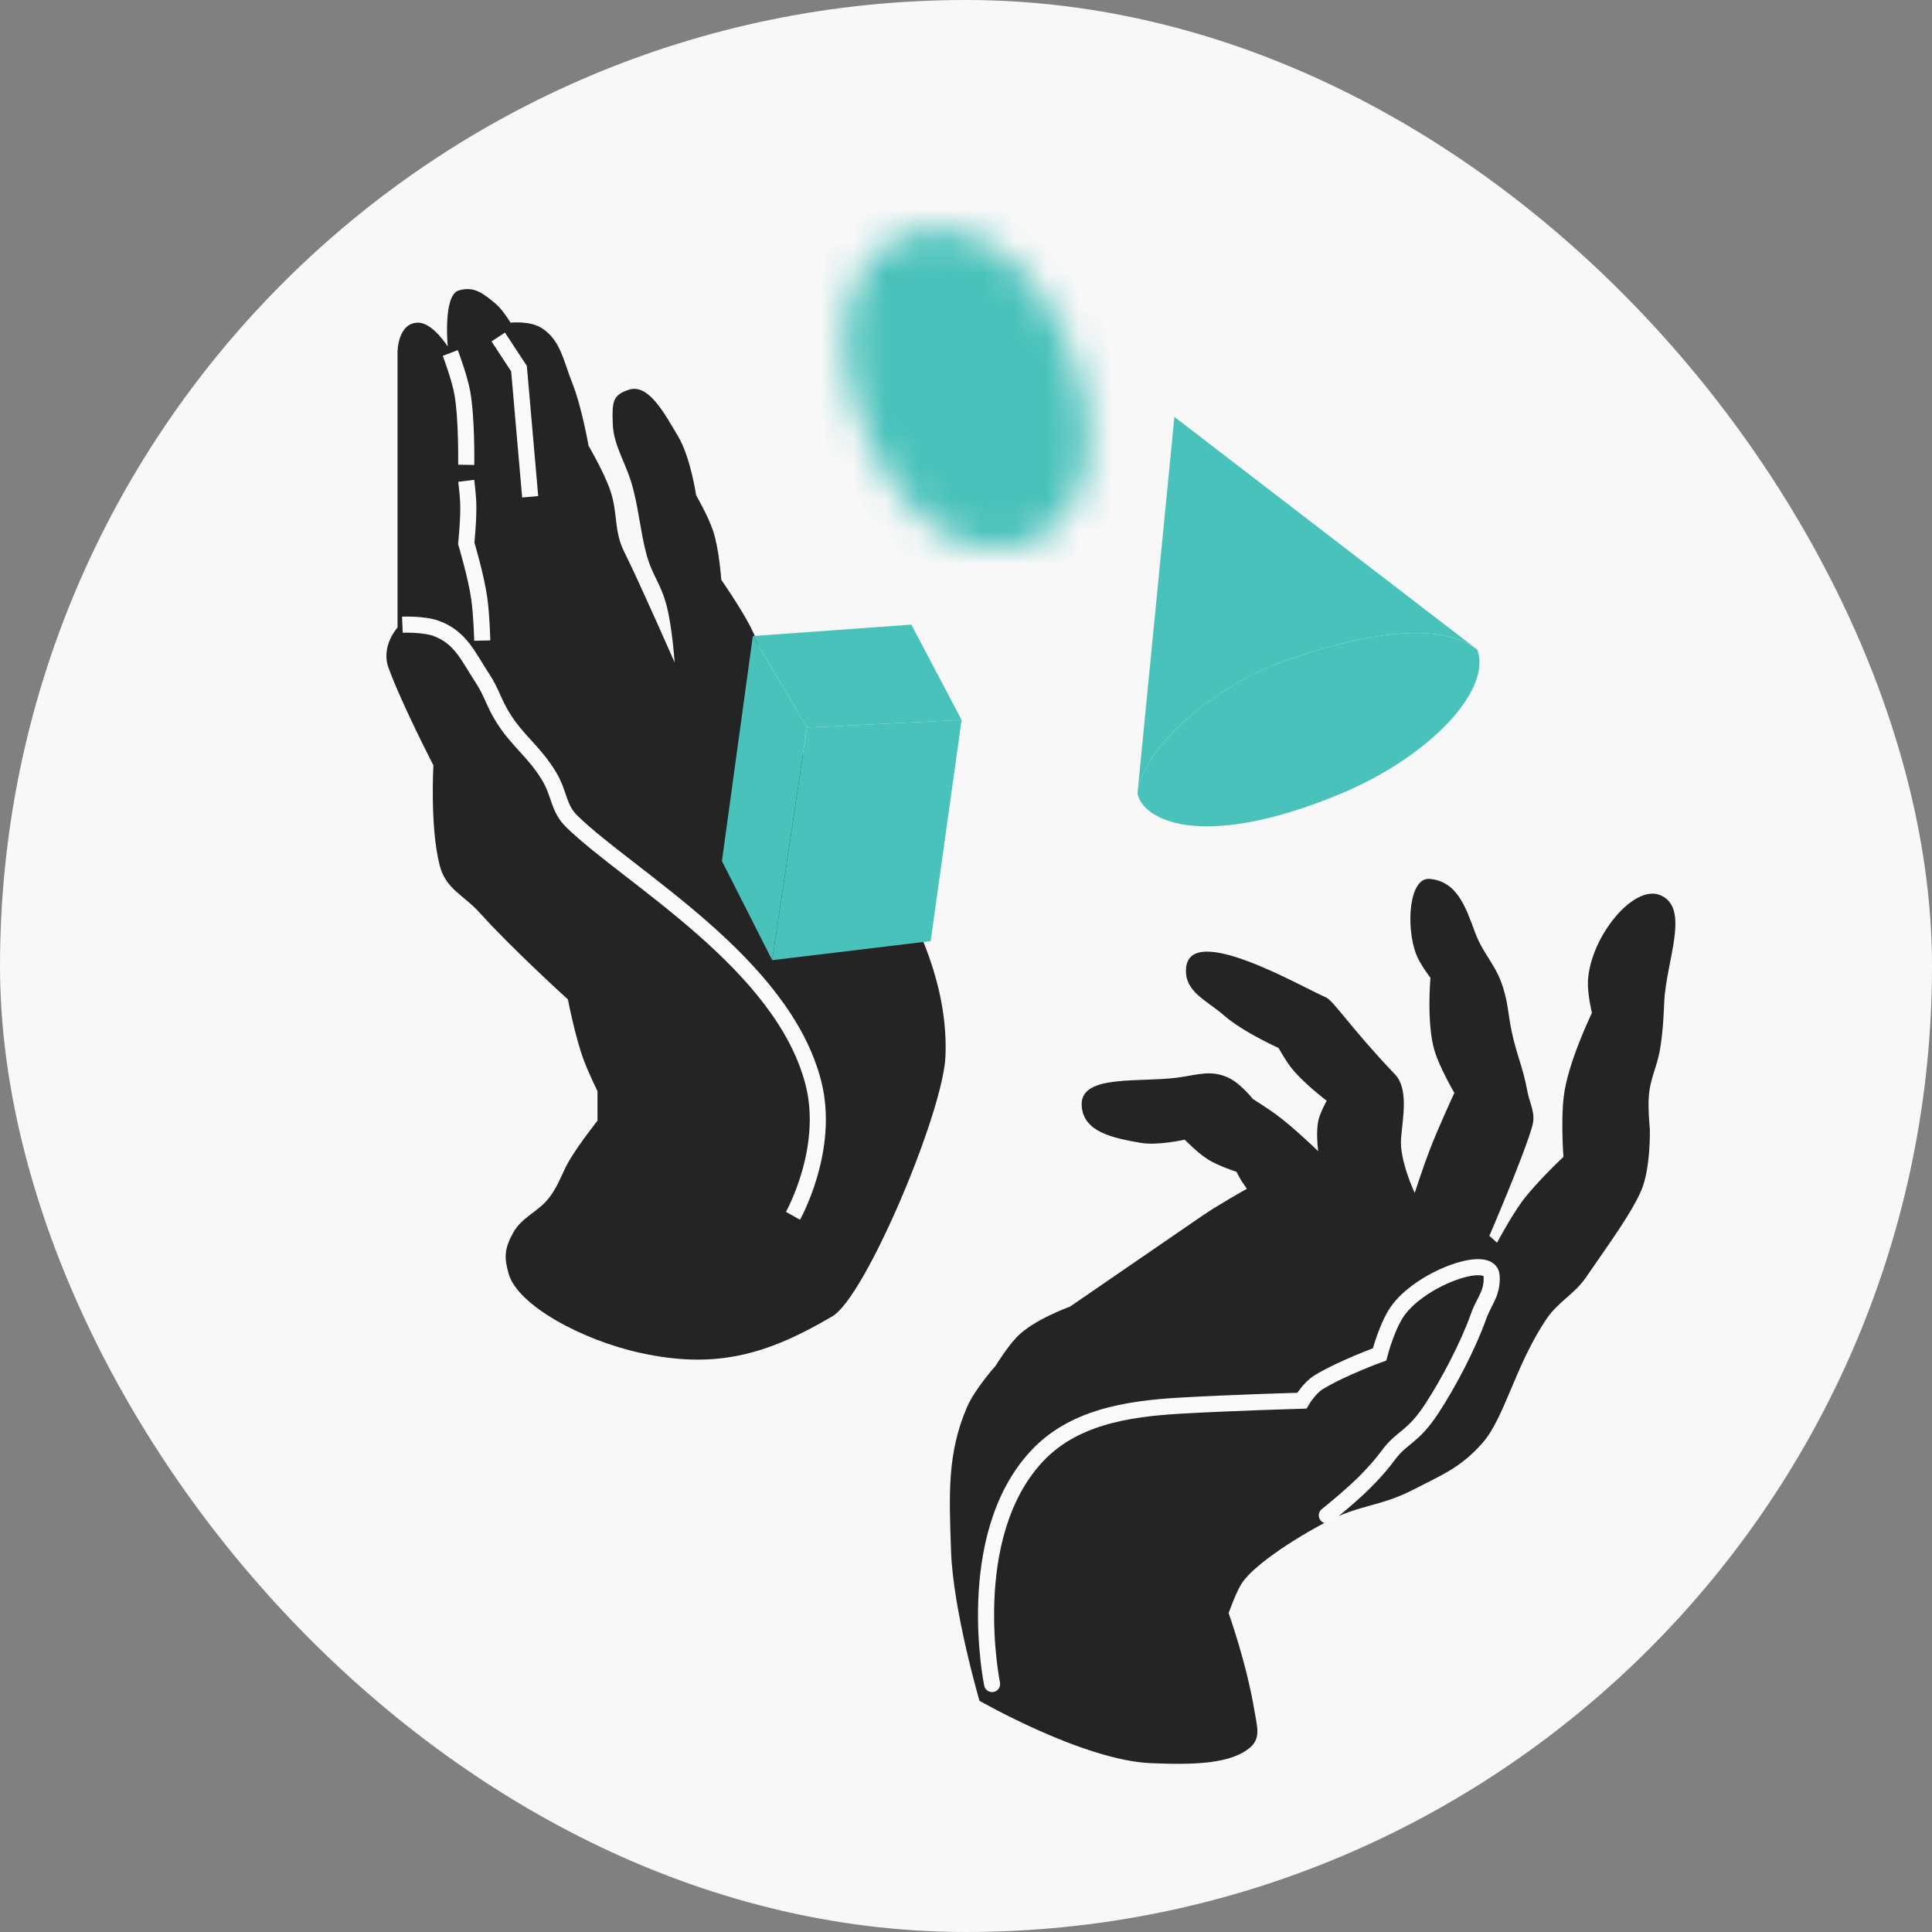 <?xml version="1.0" encoding="UTF-8"?> <svg xmlns="http://www.w3.org/2000/svg" width="60" height="60" viewBox="0 0 60 60" fill="none"><rect x="0" y="0" width="60" height="60" fill="#808080" stroke="none"/> <rect width="60" height="60" rx="30" fill="#F8F8F8"></rect> <path d="M15.938 38.282C15.655 38.789 15.656 39.068 15.799 39.565C16.078 40.534 18.069 41.618 19.893 42.017C22.209 42.523 23.802 42.088 25.853 40.877C26.883 40.268 29.29 34.546 29.362 32.806C29.551 28.268 25.212 24.166 24.293 22.398C23.742 21.338 23.86 20.554 23.319 19.489C23.009 18.881 22.4 18.006 22.4 18.006C22.4 18.006 22.336 17.062 22.149 16.495C21.998 16.037 21.62 15.383 21.62 15.383C21.62 15.383 21.443 14.195 21.063 13.557C20.638 12.845 20.144 11.903 19.531 12.103C19.03 12.266 19.006 12.464 19.03 13.158C19.054 13.88 19.466 14.385 19.67 15.211C19.855 15.955 19.887 16.466 20.06 17.151C20.247 17.885 20.508 18.072 20.701 18.805C20.878 19.478 20.951 20.573 20.951 20.573C20.951 20.573 19.837 18.035 19.392 17.151C19.052 16.475 19.197 15.927 18.946 15.211C18.749 14.649 18.278 13.843 18.278 13.843C18.278 13.843 18.066 12.629 17.776 11.903C17.492 11.193 17.413 10.572 16.83 10.193C16.46 9.952 15.855 10.021 15.855 10.021C15.855 10.021 15.611 9.611 15.381 9.422C15.014 9.121 14.725 8.872 14.24 9.023C13.755 9.175 13.905 10.763 13.905 10.763C13.905 10.763 13.443 10.021 12.986 10.021C12.346 10.021 12.346 10.934 12.346 10.934V19.489C12.346 19.489 11.817 20.059 12.067 20.744C12.485 21.884 13.46 23.767 13.46 23.767C13.46 23.767 13.348 25.677 13.655 26.875C13.844 27.616 14.401 27.794 14.908 28.358C15.909 29.47 17.637 31.038 17.637 31.038C17.637 31.038 17.866 32.229 18.139 32.949C18.281 33.325 18.556 33.89 18.556 33.89V34.803C18.556 34.803 18.025 35.475 17.721 35.972C17.444 36.423 17.375 36.779 17.052 37.198C16.707 37.646 16.215 37.786 15.938 38.282Z" fill="#242424"></path> <path d="M35.729 54.756C33.636 54.665 30.418 52.819 30.418 52.819C30.418 52.819 29.599 50.014 29.535 48.164C29.475 46.409 29.412 45.134 30.034 43.693C30.274 43.138 30.916 42.42 30.916 42.42C30.916 42.42 31.268 41.847 31.579 41.522C32.094 40.984 33.227 40.58 33.227 40.58C33.227 40.58 35.542 38.988 37.343 37.754C37.863 37.398 38.725 36.918 38.725 36.918C38.725 36.918 38.606 36.755 38.539 36.645C38.481 36.548 38.401 36.392 38.401 36.392C38.401 36.392 37.837 36.209 37.518 36.01C37.202 35.814 36.792 35.393 36.792 35.393C36.792 35.393 35.953 35.585 35.426 35.492C34.587 35.345 33.619 35.164 33.592 34.314C33.562 33.363 35.358 33.621 36.549 33.469C37.171 33.389 37.606 33.205 38.17 33.48C38.541 33.661 38.909 34.13 38.909 34.13C38.909 34.13 39.348 34.406 39.616 34.601C40.169 35.004 40.938 35.752 40.938 35.752C40.938 35.752 40.854 35.138 40.951 34.765C41.013 34.526 41.202 34.184 41.202 34.184C41.202 34.184 40.429 33.603 40.066 33.114C39.908 32.903 39.705 32.545 39.705 32.545C39.705 32.545 38.594 32.045 38.017 31.539C37.462 31.052 36.772 30.799 36.835 30.064C36.959 28.628 40.407 30.642 41.182 30.977C41.414 31.078 41.973 31.953 43.321 33.363C43.75 33.811 43.566 34.71 43.511 35.347C43.453 36.029 43.935 37.047 43.935 37.047C43.935 37.047 44.199 36.238 44.394 35.729C44.666 35.018 45.167 33.94 45.167 33.94C45.167 33.94 44.712 33.169 44.55 32.626C44.297 31.779 44.424 30.366 44.424 30.366C44.424 30.366 44.092 29.939 43.974 29.62C43.654 28.754 43.762 27.24 44.4 27.295C45.245 27.369 45.514 28.155 45.807 28.951C46.061 29.64 46.45 29.943 46.672 30.648C46.838 31.174 46.831 31.465 46.941 32.005C47.091 32.743 47.295 33.13 47.43 33.871C47.509 34.303 47.705 34.563 47.583 34.984C47.307 35.941 46.253 38.38 46.253 38.38L46.492 38.593C46.492 38.593 46.918 37.793 47.26 37.326C47.7 36.727 48.554 35.928 48.554 35.928C48.554 35.928 48.471 34.83 48.563 34.057C48.686 33.007 49.438 31.458 49.438 31.458C49.438 31.458 49.295 30.857 49.315 30.467C49.384 29.106 50.733 27.441 51.569 27.803C52.498 28.204 51.749 29.817 51.685 31.106C51.658 31.668 51.648 31.985 51.561 32.541C51.467 33.146 51.247 33.457 51.204 34.069C51.177 34.461 51.238 35.075 51.238 35.075C51.238 35.075 51.266 36.285 50.97 36.972C50.658 37.692 49.994 38.591 49.25 39.675C48.901 40.183 48.386 40.434 48.04 40.944C47.055 42.393 46.738 44.02 46.034 44.819C45.358 45.586 44.769 45.81 43.86 46.278C42.89 46.777 42.206 46.737 41.238 47.24C40.079 47.842 38.843 48.686 38.537 49.215C38.349 49.541 38.156 50.098 38.156 50.098C38.156 50.098 38.719 51.665 38.961 53.148C39.031 53.577 39.165 53.965 38.841 54.254C38.258 54.774 37.12 54.817 35.729 54.756Z" fill="#242424"></path> <path d="M30.81 52.299C30.81 52.299 29.877 47.76 32.174 45.252C33.297 44.026 34.961 43.748 36.698 43.651C38.336 43.559 40.431 43.499 40.431 43.499C40.431 43.499 40.66 43.106 40.954 42.926C41.666 42.49 42.844 42.062 42.844 42.062C42.844 42.062 43.084 41.118 43.457 40.644C44.244 39.644 46.286 38.945 46.324 39.623C46.356 40.18 46.09 40.394 45.918 40.881C45.603 41.776 44.971 42.983 44.447 43.774C43.867 44.65 43.553 44.61 43.12 45.186C42.887 45.496 42.788 45.602 42.557 45.852C42.076 46.371 41.207 47.061 41.207 47.061" stroke="#FAFAFA" stroke-width="0.5" stroke-linecap="round"></path> <path d="M12.496 19.4C12.496 19.4 13.158 19.373 13.549 19.517C14.307 19.798 14.531 20.374 14.989 21.074C15.27 21.504 15.309 21.769 15.598 22.249C16.055 23.008 16.598 23.337 17.066 24.129C17.384 24.668 17.335 25.096 17.758 25.51C19.531 27.243 24.322 29.916 25.264 33.646C25.783 35.702 24.627 37.758 24.627 37.758" stroke="#FAFAFA" stroke-width="0.5"></path> <path d="M29.863 22.358L28.903 29.227L23.981 29.819L25.061 22.595L29.863 22.358Z" fill="#49C2BB"></path> <path d="M25.061 22.595L23.981 29.819L22.42 26.74L23.38 19.753L25.061 22.595Z" fill="#49C2BB"></path> <path d="M29.863 22.358L25.061 22.595L23.38 19.753L28.303 19.398L29.863 22.358Z" fill="#49C2BB"></path> <path d="M14.48 14.932C14.48 14.932 14.53 15.34 14.541 15.606C14.561 16.102 14.48 16.874 14.48 16.874C14.48 16.874 14.793 17.918 14.886 18.6C14.959 19.133 14.977 19.894 14.977 19.894" stroke="#FAFAFA" stroke-width="0.5"></path> <path fill-rule="evenodd" clip-rule="evenodd" d="M36.472 12.947L35.324 24.651C35.459 23.274 37.619 21.33 39.914 20.52C42.438 19.629 44.733 19.294 45.88 20.176L36.472 12.947Z" fill="#49C2BB"></path> <path d="M39.914 20.52C37.619 21.33 35.459 23.274 35.324 24.651C35.554 25.569 37.504 26.372 41.635 24.651C44.389 23.503 46.339 21.438 45.88 20.176C44.733 19.294 42.438 19.629 39.914 20.52Z" fill="#49C2BB"></path> <path d="M13.984 10.962C13.984 10.962 14.265 11.699 14.356 12.194C14.502 12.994 14.479 14.436 14.479 14.436" stroke="#FAFAFA" stroke-width="0.5"></path> <path d="M15.473 10.466L16.118 11.448L16.465 15.428" stroke="#FAFAFA" stroke-width="0.5"></path> <mask id="path-11-inside-1_34621_16482" fill="white"> <ellipse cx="30.029" cy="12.077" rx="3.442" ry="5.163" transform="rotate(-22.007 30.029 12.077)"></ellipse> </mask> <path d="M28.584 12.661C28.684 12.908 28.733 13.127 28.752 13.297C28.771 13.472 28.754 13.553 28.757 13.537C28.759 13.528 28.797 13.341 28.988 13.075C29.194 12.788 29.556 12.444 30.09 12.228L33.837 21.5C36.751 20.322 38.105 17.714 38.55 15.562C39.003 13.369 38.708 11.023 37.856 8.913L28.584 12.661ZM30.09 12.228C30.623 12.012 31.123 12.008 31.47 12.072C31.793 12.131 31.95 12.238 31.958 12.243C31.971 12.252 31.902 12.206 31.794 12.067C31.69 11.932 31.573 11.74 31.473 11.493L22.201 15.24C23.054 17.35 24.472 19.242 26.322 20.504C28.137 21.743 30.924 22.677 33.837 21.5L30.09 12.228ZM31.473 11.493C31.373 11.246 31.324 11.027 31.305 10.857C31.286 10.682 31.303 10.601 31.3 10.616C31.298 10.625 31.26 10.812 31.069 11.079C30.863 11.366 30.501 11.71 29.967 11.925L26.22 2.654C23.307 3.832 21.952 6.44 21.507 8.591C21.054 10.784 21.349 13.131 22.201 15.24L31.473 11.493ZM29.967 11.925C29.434 12.141 28.934 12.146 28.587 12.082C28.264 12.023 28.107 11.915 28.099 11.91C28.086 11.901 28.155 11.947 28.263 12.086C28.367 12.221 28.484 12.413 28.584 12.661L37.856 8.913C37.003 6.804 35.585 4.911 33.735 3.649C31.92 2.411 29.134 1.476 26.22 2.654L29.967 11.925Z" fill="#49C2BB" mask="url(#path-11-inside-1_34621_16482)"></path> </svg> 